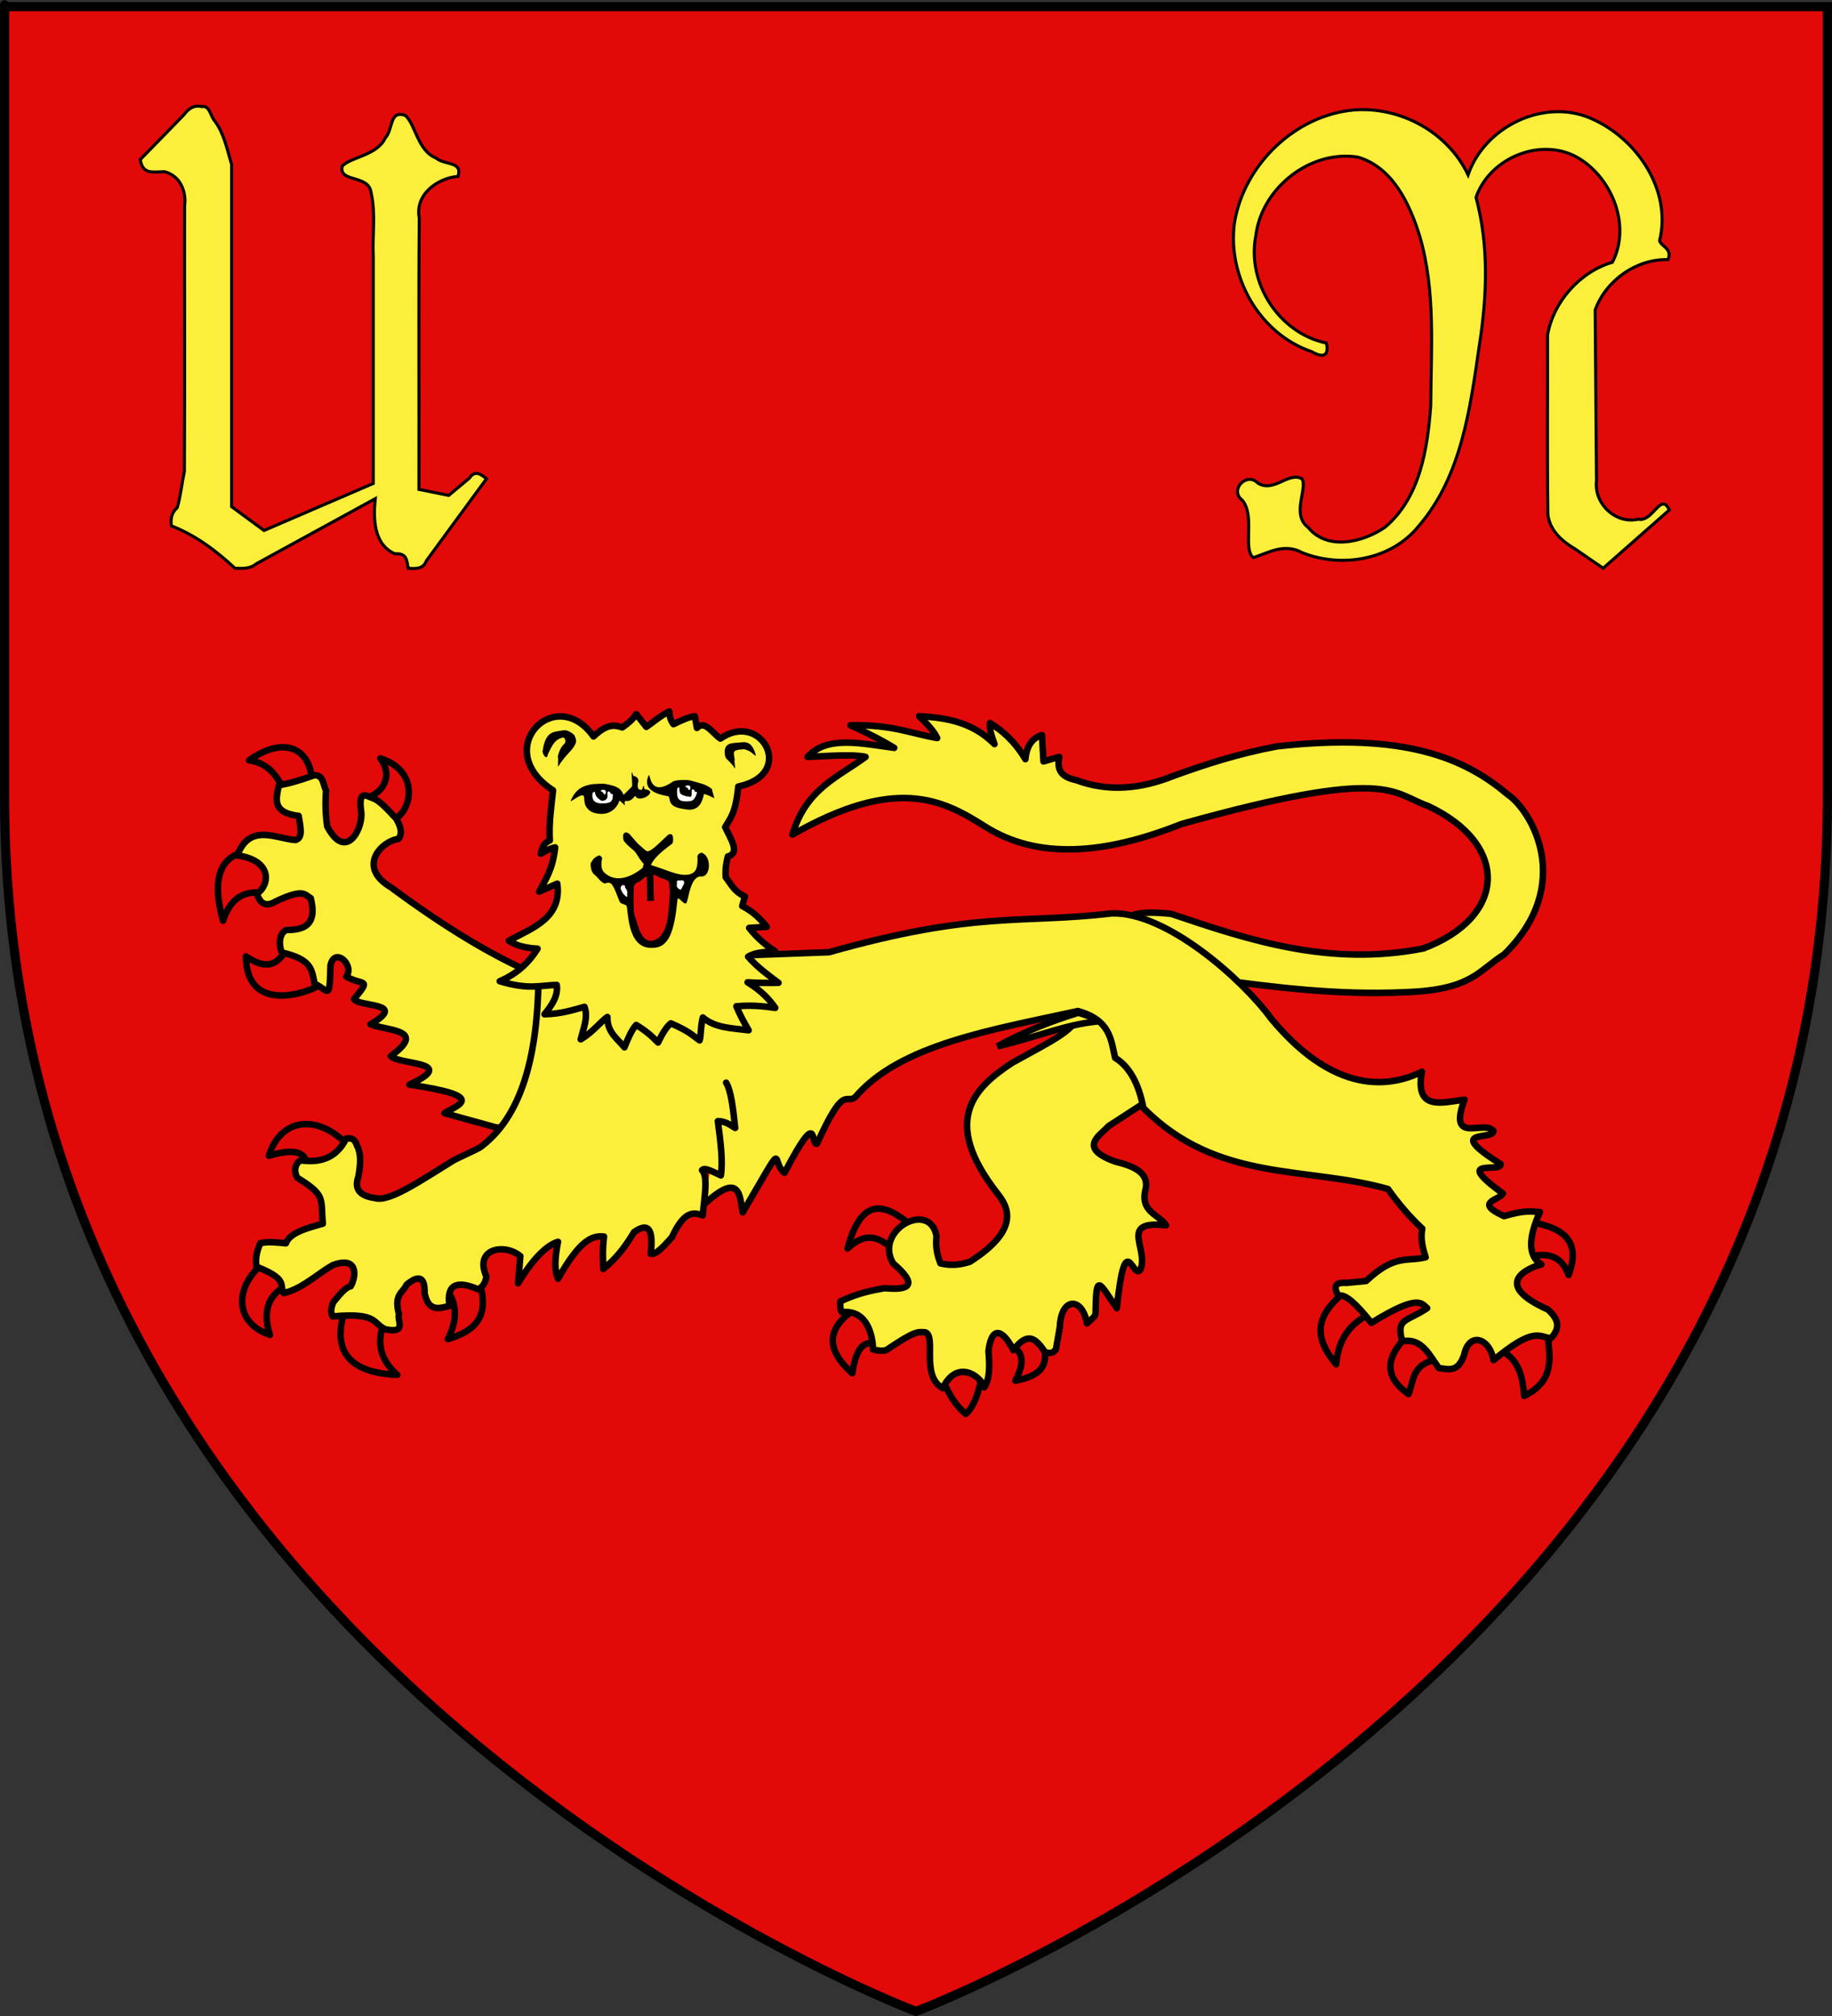 <?xml version="1.0" encoding="UTF-8" standalone="no"?>
<svg
   xmlns:dc="http://purl.org/dc/elements/1.1/"
   xmlns:cc="http://web.resource.org/cc/"
   xmlns:rdf="http://www.w3.org/1999/02/22-rdf-syntax-ns#"
   xmlns:svg="http://www.w3.org/2000/svg"
   xmlns="http://www.w3.org/2000/svg"
   xmlns:xlink="http://www.w3.org/1999/xlink"
   xmlns:sodipodi="http://sodipodi.sourceforge.net/DTD/sodipodi-0.dtd"
   xmlns:inkscape="http://www.inkscape.org/namespaces/inkscape"
   height="660"
   width="600"
   version="1.0"
   id="svg2"
   sodipodi:version="0.32"
   inkscape:version="0.45.1"
   sodipodi:docname="Blason_ville_fr_Urville-Nacqueville_(Manche).svg"
   sodipodi:docbase="\Users\Augustin\Documents\heral\communes"
   inkscape:export-filename="/Users/olivier/Desktop/Blason Rouge/Blason_Vide_3D.png"
   inkscape:export-xdpi="144"
   inkscape:export-ydpi="144"
   inkscape:output_extension="org.inkscape.output.svg.inkscape">
  <rect width="100%" height="100%" fill="#333333" stroke="none"/>
  <sodipodi:namedview
     inkscape:window-height="712"
     inkscape:window-width="1024"
     inkscape:pageshadow="2"
     inkscape:pageopacity="0.0"
     guidetolerance="10.0"
     gridtolerance="10.0"
     objecttolerance="10.0"
     borderopacity="1.0"
     bordercolor="#666666"
     pagecolor="#ffffff"
     id="base"
     showgrid="false"
     height="660px"
     inkscape:zoom="0.77878788"
     inkscape:cx="299.99987"
     inkscape:cy="329.99972"
     inkscape:window-x="140"
     inkscape:window-y="6"
     inkscape:current-layer="layer4" />
  <desc
     id="desc4">Flag of Canton of Valais (Wallis)</desc>
  <defs
     id="defs6">
    <linearGradient
       id="linearGradient2893">
      <stop
         style="stop-color: white; stop-opacity: 0.314;"
         offset="0"
         id="stop2895" />
      <stop
         id="stop2897"
         offset="0.19"
         style="stop-color: white; stop-opacity: 0.251;" />
      <stop
         style="stop-color: rgb(107, 107, 107); stop-opacity: 0.125;"
         offset="0.6"
         id="stop2901" />
      <stop
         style="stop-color: black; stop-opacity: 0.125;"
         offset="1"
         id="stop2899" />
    </linearGradient>
    <radialGradient
       inkscape:collect="always"
       xlink:href="#linearGradient2893"
       id="radialGradient3163"
       gradientUnits="userSpaceOnUse"
       gradientTransform="matrix(1.353, 0, 0, 1.349, -77.629, -85.747)"
       cx="221.445"
       cy="226.331"
       fx="221.445"
       fy="226.331"
       r="300" />
  </defs>
  <g
     inkscape:groupmode="layer"
     id="layer3"
     inkscape:label="Fond écu"
     style="display: inline;">
    <path
       id="path2855"
       style="fill: rgb(226, 9, 9); fill-opacity: 1; fill-rule: evenodd; stroke: none; stroke-width: 1px; stroke-linecap: butt; stroke-linejoin: miter; stroke-opacity: 1;"
       d="M 300,658.5 C 300,658.5 598.5,546.18 598.5,260.728 C 598.5,-24.723 598.5,2.176 598.5,2.176 L 1.5,2.176 L 1.5,260.728 C 1.5,546.18 300,658.5 300,658.5 z "
       sodipodi:nodetypes="cccccc" />
    <g
       style="fill-rule: evenodd; visibility: visible;"
       visibility="visible"
       id="Standard"
       transform="matrix(0.153, 0, 0, 0.153, -1036.93, -986.167)">
      <desc
         id="desc2298">Master slide</desc>
    </g>
  </g>
  <g
     inkscape:groupmode="layer"
     id="layer4"
     inkscape:label="Meubles">
    <g
       style="display: inline;"
       id="g3874">
      <g
         transform="matrix(0.711, 0, 0, 0.711, 29.943, 111.768)"
         style="fill: rgb(252, 239, 60); fill-opacity: 1; stroke: rgb(0, 0, 0); stroke-width: 3; stroke-linecap: round; stroke-linejoin: round; stroke-miterlimit: 4; stroke-dasharray: none; stroke-opacity: 1;"
         id="g3718">
        <g
           style="fill: rgb(252, 239, 60); fill-opacity: 1; stroke: rgb(0, 0, 0); stroke-width: 3; stroke-linecap: round; stroke-linejoin: round; stroke-miterlimit: 4; stroke-dasharray: none; stroke-opacity: 1;"
           id="g8990">
          <g
             style="fill: rgb(252, 239, 60); fill-opacity: 1; stroke: rgb(0, 0, 0); stroke-width: 3; stroke-linecap: round; stroke-linejoin: round; stroke-miterlimit: 4; stroke-dasharray: none; stroke-opacity: 1;"
             id="g7203">
            <path
               d="M 370.348,418.672 C 369.591,418.263 381.143,411.228 378.938,408.118 C 366.772,397.728 355.26,391.918 348.26,417.69 C 358.246,408.397 364.168,414.01 370.348,418.672 z "
               style="overflow: visible; marker: none; opacity: 1; color: rgb(0, 0, 0); fill: rgb(226, 9, 9); fill-opacity: 1; fill-rule: nonzero; stroke: rgb(0, 0, 0); stroke-width: 3; stroke-linecap: round; stroke-linejoin: round; stroke-miterlimit: 4; stroke-dasharray: none; stroke-dashoffset: 0pt; stroke-opacity: 1; visibility: visible; display: inline;"
               id="path7195" />
            <path
               d="M 363.967,461.867 C 365.595,463.772 361.501,436.469 353.168,444.687 C 337.818,454.143 338.347,464.355 350.469,475.12 C 352.823,459.118 358.425,460.652 363.967,461.867 z "
               style="overflow: visible; marker: none; opacity: 1; color: rgb(0, 0, 0); fill: rgb(226, 9, 9); fill-opacity: 1; fill-rule: nonzero; stroke: rgb(0, 0, 0); stroke-width: 3; stroke-linecap: round; stroke-linejoin: round; stroke-miterlimit: 4; stroke-dasharray: none; stroke-dashoffset: 0pt; stroke-opacity: 1; visibility: visible; display: inline;"
               id="path7197" />
            <path
               d="M 410.107,474.874 C 411.322,472.072 405.755,469.789 400.337,469.501 C 394.918,469.213 389.648,470.921 391.455,476.101 C 395.331,486.876 399.876,491.412 402.744,493.863 C 404.942,492.269 409.177,485.491 410.107,474.874 z "
               style="overflow: visible; marker: none; opacity: 1; color: rgb(0, 0, 0); fill: rgb(226, 9, 9); fill-opacity: 1; fill-rule: nonzero; stroke: rgb(0, 0, 0); stroke-width: 3; stroke-linecap: round; stroke-linejoin: round; stroke-miterlimit: 4; stroke-dasharray: none; stroke-dashoffset: 0pt; stroke-opacity: 1; visibility: visible; display: inline;"
               id="path7199" />
            <path
               d="M 439.313,460.149 C 439.963,453.139 419.274,459.9 423.606,462.357 C 427.937,464.815 430.931,468.343 425.569,478.556 C 442.868,475.246 438.663,467.158 439.313,460.149 z "
               style="overflow: visible; marker: none; opacity: 1; color: rgb(0, 0, 0); fill: rgb(226, 9, 9); fill-opacity: 1; fill-rule: nonzero; stroke: rgb(0, 0, 0); stroke-width: 3; stroke-linecap: round; stroke-linejoin: round; stroke-miterlimit: 4; stroke-dasharray: none; stroke-dashoffset: 0pt; stroke-opacity: 1; visibility: visible; display: inline;"
               id="path7201" />
          </g>
          <path
             d="M 492.857,341.648 L 460.714,298.791 L 454.286,309.148 C 454.502,316.476 443.309,321.549 424.107,332.184 C 407.231,343.329 390.671,358.401 417.5,392.541 C 422.262,398.59 427.944,408.949 404.643,423.791 C 402.038,424.575 397.485,426.047 391.071,424.505 C 389.071,419.495 388.923,415.597 389.286,412.005 C 386.233,395.072 360.284,409.338 369.286,424.505 C 380.704,434.289 377.23,437.082 365.357,435.934 C 359.356,437.016 353.327,438.131 345,442.005 C 344.897,444.013 344.88,445.934 345.714,447.005 C 358.689,445.482 360.094,460.756 360,464.148 C 361.743,464.548 363.407,465.026 366.071,464.505 C 379.303,455.515 380.645,455.996 384.137,456.281 C 389.373,458.182 381.808,476.264 392.143,482.005 C 398.662,468.449 409.687,476.361 411.265,481.598 C 413.916,477.734 413.758,471.464 413.214,464.862 C 415.127,450.204 421.793,458.328 424.643,464.505 C 431.353,455.703 434.929,458.916 439.409,465.576 C 442.602,466.032 442.943,465.544 444.286,464.148 L 446.071,453.791 C 446.647,439.893 456.457,439.874 458.592,452.169 C 460.299,450.322 462.52,449.275 462.546,447.361 C 462.805,428.611 463.941,432.999 472.316,445.179 C 476.364,406.872 479.589,432.75 483.214,427.362 C 487.191,417.795 472.97,404.547 495,407.005 C 491.462,401.678 482.689,400.932 485.714,389.862 C 486.849,382.788 480.287,379.746 471.786,377.719 C 454.078,371.414 464.452,365.755 468.571,361.291 L 483.939,351.311 L 492.857,341.648 z "
             style="overflow: visible; marker: none; opacity: 1; color: rgb(0, 0, 0); fill: rgb(252, 239, 60); fill-opacity: 1; fill-rule: nonzero; stroke: rgb(0, 0, 0); stroke-width: 3; stroke-linecap: round; stroke-linejoin: round; stroke-miterlimit: 4; stroke-dasharray: none; stroke-dashoffset: 0pt; stroke-opacity: 1; visibility: visible; display: inline;"
             id="path2770" />
        </g>
      </g>
      <path
         d="M 396.559,320.381 C 375.896,317.536 361.255,305.321 361.255,305.321 L 370.883,299.643 C 374.067,298.465 378.667,298.704 383.474,299.149 C 409.512,307.964 435.635,316.497 466.179,310.506 C 493.46,300.278 494.523,276.418 467.66,263.846 C 455.675,259.65 455.1,250.739 386.931,269.771 C 361.961,279.733 339.903,281.59 322.495,270.511 C 308.357,261.489 293.062,254.143 259.541,273.227 C 263.924,258.272 274.482,254.431 283.488,247.798 C 279.711,246.868 271.695,247.478 264.478,247.798 C 270.825,240.694 282.082,243.421 292.87,244.836 C 289.847,242.992 286.128,240.9 278.551,237.429 C 292.528,237.235 297.945,240.063 306.942,241.626 C 306.139,240.06 305.057,238.299 301.017,234.467 C 310.665,234.98 318.759,236.673 325.704,243.601 C 324.628,240.714 323.987,238.263 324.223,236.689 C 328.222,239.195 332.154,242.442 335.827,248.539 C 336.267,244.022 338.185,241.536 341.258,240.639 C 341.422,243.133 341.587,246.132 341.752,249.28 C 344.121,248.572 345.531,248.185 346.936,247.798 C 345.781,253.194 348.899,254.601 352.614,255.452 C 362.885,259.277 373.533,258.37 384.462,253.97 C 394.729,250.257 405.413,246.753 418.284,244.342 C 459.81,239.686 479.737,248.142 493.829,260.142 C 501.33,265.064 516.14,289.435 492.595,312.481 C 484.151,317.754 482.044,324.118 460.254,324.825 C 437.976,325.855 417.222,323.226 396.559,320.381 z "
         style="overflow: visible; marker: none; color: rgb(0, 0, 0); fill: rgb(252, 239, 60); fill-opacity: 1; fill-rule: nonzero; stroke: rgb(0, 0, 0); stroke-width: 2.134; stroke-linecap: round; stroke-linejoin: round; stroke-miterlimit: 4; stroke-dasharray: none; stroke-dashoffset: 0pt; stroke-opacity: 1; visibility: visible; display: inline;"
         id="path4530" />
      <g
         transform="matrix(0.711, 0, 0, 0.711, 29.943, 111.768)"
         style="fill: rgb(252, 239, 60); fill-opacity: 1; stroke: rgb(0, 0, 0); stroke-width: 3; stroke-linecap: round; stroke-linejoin: round; stroke-miterlimit: 4; stroke-dasharray: none; stroke-opacity: 1;"
         id="g9884">
        <g
           style="fill: rgb(252, 239, 60); fill-opacity: 1; stroke: rgb(0, 0, 0); stroke-width: 3; stroke-linecap: round; stroke-linejoin: round; stroke-miterlimit: 4; stroke-dasharray: none; stroke-opacity: 1;"
           id="g8094">
          <path
             d="M 101.78,203.343 C 102.808,206.164 99.974,206.677 90.562,208.587 C 85.861,202.647 83.903,194.629 72.616,192.879 C 87.845,182.065 100.862,186.073 101.78,203.343 z "
             style="overflow: visible; marker: none; opacity: 1; color: rgb(0, 0, 0); fill: rgb(226, 9, 9); fill-opacity: 1; fill-rule: nonzero; stroke: rgb(0, 0, 0); stroke-width: 3; stroke-linecap: round; stroke-linejoin: round; stroke-miterlimit: 4; stroke-dasharray: none; stroke-dashoffset: 0pt; stroke-opacity: 1; visibility: visible; display: inline;"
             id="path6302" />
          <path
             d="M 137.93,220.613 C 137.964,226.799 126.315,213.598 125.785,210.329 C 133.422,208.926 139.586,200.666 133.088,192.007 C 152.514,198.092 147.004,218.586 137.93,220.613 z "
             style="overflow: visible; marker: none; opacity: 1; color: rgb(0, 0, 0); fill: rgb(226, 9, 9); fill-opacity: 1; fill-rule: nonzero; stroke: rgb(0, 0, 0); stroke-width: 3; stroke-linecap: round; stroke-linejoin: round; stroke-miterlimit: 4; stroke-dasharray: none; stroke-dashoffset: 0pt; stroke-opacity: 1; visibility: visible; display: inline;"
             id="path7189" />
          <path
             d="M 80.254,254.236 C 89.166,255.981 85.051,232.608 72.401,234.602 C 59.75,236.595 54.954,246.443 60.62,266.753 C 64.306,255.433 71.343,252.491 80.254,254.236 z "
             style="overflow: visible; marker: none; opacity: 1; color: rgb(0, 0, 0); fill: rgb(226, 9, 9); fill-opacity: 1; fill-rule: nonzero; stroke: rgb(0, 0, 0); stroke-width: 3; stroke-linecap: round; stroke-linejoin: round; stroke-miterlimit: 4; stroke-dasharray: none; stroke-dashoffset: 0pt; stroke-opacity: 1; visibility: visible; display: inline;"
             id="path7191" />
          <path
             d="M 106.76,295.468 C 106.304,282.981 91.677,270.748 90.808,279.269 C 86.697,284.145 83.401,291.358 71.174,283.196 C 71.377,310.097 100.284,300.154 106.76,295.468 z "
             style="overflow: visible; marker: none; opacity: 1; color: rgb(0, 0, 0); fill: rgb(226, 9, 9); fill-opacity: 1; fill-rule: nonzero; stroke: rgb(0, 0, 0); stroke-width: 3; stroke-linecap: round; stroke-linejoin: round; stroke-miterlimit: 4; stroke-dasharray: none; stroke-dashoffset: 0pt; stroke-opacity: 1; visibility: visible; display: inline;"
             id="path7193" />
        </g>
        <path
           d="M 201.273,362.933 L 217.94,304.597 L 207.586,292.727 C 186.454,284.174 163.058,269.963 137.886,251.311 C 122.017,241.865 133.83,229.965 141.421,229.088 C 143.568,226.275 142.286,223.227 140.411,219.744 C 135.261,214.183 132.264,211.252 129.805,210.4 C 126.722,209.417 122.824,205.914 124.249,216.461 C 125.348,223.921 117.356,239.973 108.591,223.279 C 107.752,217.558 107.682,211.343 108.086,206.864 C 106.634,204.108 107.017,199.516 102.53,199.793 C 95.392,202.362 90.14,203.79 86.368,204.339 C 84.894,211.026 83.311,216.964 95.459,218.481 C 96.184,223.239 97.727,228.699 93.944,229.593 C 84.795,228.897 72.983,221.674 67.175,236.664 C 83.614,238.987 82.124,250.372 76.267,254.342 C 77.782,259.224 80.644,260.403 84.853,257.877 C 97.647,251.806 98.181,254.679 101.015,256.362 C 103.106,264.832 101.862,271.237 89.904,271.009 C 87.062,272.056 85.897,276.389 87.631,281.363 C 101.36,284.493 101.499,289.055 102.783,295.758 C 109.382,298.74 109.715,304.148 110.107,287.424 C 111.815,278.589 121.331,286.95 117.43,292.475 C 124.88,296.826 129.37,292.767 120.966,302.829 C 123.388,306.672 146.113,304.18 128.542,314.446 C 136.366,317.562 154.932,316.65 137.886,329.093 C 141.757,333.224 169.623,331.489 146.472,342.225 C 182.511,347.531 169.228,351.343 162.635,355.357 L 186.373,361.923 L 201.273,362.933 z "
           style="overflow: visible; marker: none; opacity: 1; color: rgb(0, 0, 0); fill: rgb(252, 239, 60); fill-opacity: 1; fill-rule: nonzero; stroke: rgb(0, 0, 0); stroke-width: 3; stroke-linecap: round; stroke-linejoin: round; stroke-miterlimit: 4; stroke-dasharray: none; stroke-dashoffset: 0pt; stroke-opacity: 1; visibility: visible; display: inline;"
           id="path1883" />
      </g>
      <g
         transform="matrix(0.711, 0, 0, 0.711, 29.943, 111.768)"
         id="g1896"
         style="fill: rgb(226, 9, 9); fill-opacity: 1; stroke: rgb(0, 0, 0); stroke-width: 3; stroke-linecap: round; stroke-linejoin: round; stroke-miterlimit: 4; stroke-dasharray: none; stroke-opacity: 1;">
        <path
           id="path1888"
           style="overflow: visible; marker: none; opacity: 1; color: rgb(0, 0, 0); fill: rgb(226, 9, 9); fill-opacity: 1; fill-rule: nonzero; stroke: rgb(0, 0, 0); stroke-width: 3; stroke-linecap: round; stroke-linejoin: round; stroke-miterlimit: 4; stroke-dasharray: none; stroke-dashoffset: 0pt; stroke-opacity: 1; visibility: visible; display: inline;"
           d="M 80.5,423.58 C 66.432,433.376 64.512,451.503 82.218,457.449 C 78.561,446.032 81.787,438.599 90.562,434.379" />
        <path
           id="path1890"
           style="overflow: visible; marker: none; opacity: 1; color: rgb(0, 0, 0); fill: rgb(226, 9, 9); fill-opacity: 1; fill-rule: nonzero; stroke: rgb(0, 0, 0); stroke-width: 3; stroke-linecap: round; stroke-linejoin: round; stroke-miterlimit: 4; stroke-dasharray: none; stroke-dashoffset: 0pt; stroke-opacity: 1; visibility: visible; display: inline;"
           d="M 117.314,444.196 C 110.243,464.158 117.841,474.873 140.875,475.856 C 131.929,467.981 131.356,459.268 135.475,450.086" />
        <path
           id="path1892"
           style="overflow: visible; marker: none; opacity: 1; color: rgb(0, 0, 0); fill: rgb(226, 9, 9); fill-opacity: 1; fill-rule: nonzero; stroke: rgb(0, 0, 0); stroke-width: 3; stroke-linecap: round; stroke-linejoin: round; stroke-miterlimit: 4; stroke-dasharray: none; stroke-dashoffset: 0pt; stroke-opacity: 1; visibility: visible; display: inline;"
           d="M 178.425,432.415 C 184.205,449.601 175.927,455.851 164.19,459.412 C 169.218,449.498 167.979,442.091 163.208,436.097" />
        <path
           id="path1894"
           style="overflow: visible; marker: none; opacity: 1; color: rgb(0, 0, 0); fill: rgb(226, 9, 9); fill-opacity: 1; fill-rule: nonzero; stroke: rgb(0, 0, 0); stroke-width: 3; stroke-linecap: round; stroke-linejoin: round; stroke-miterlimit: 4; stroke-dasharray: none; stroke-dashoffset: 0pt; stroke-opacity: 1; visibility: visible; display: inline;"
           d="M 118.541,370.568 C 104.26,355.294 87.173,357.54 81.727,374.986 C 94.886,371.021 98.591,374.022 99.398,379.158" />
      </g>
      <g
         transform="matrix(0.711, 0, 0, 0.711, 29.943, 111.768)"
         id="g2799"
         style="fill: rgb(252, 239, 60); fill-opacity: 1; stroke: rgb(0, 0, 0); stroke-width: 3; stroke-linecap: round; stroke-linejoin: round; stroke-miterlimit: 4; stroke-dasharray: none; stroke-opacity: 1;">
        <path
           id="path2791"
           style="overflow: visible; marker: none; opacity: 1; color: rgb(0, 0, 0); fill: rgb(226, 9, 9); fill-opacity: 1; fill-rule: nonzero; stroke: rgb(0, 0, 0); stroke-width: 3; stroke-linecap: round; stroke-linejoin: round; stroke-miterlimit: 4; stroke-dasharray: none; stroke-dashoffset: 0pt; stroke-opacity: 1; visibility: visible; display: inline;"
           d="M 578.764,436.46 C 567.563,445.358 559.9,455.239 573.385,470.995 C 574.262,459.282 580.087,451.528 590.218,447.219" />
        <path
           id="path2793"
           style="overflow: visible; marker: none; opacity: 1; color: rgb(0, 0, 0); fill: rgb(226, 9, 9); fill-opacity: 1; fill-rule: nonzero; stroke: rgb(0, 0, 0); stroke-width: 3; stroke-linecap: round; stroke-linejoin: round; stroke-miterlimit: 4; stroke-dasharray: none; stroke-dashoffset: 0pt; stroke-opacity: 1; visibility: visible; display: inline;"
           d="M 606.705,457.285 C 596.553,467.059 594.677,476.316 606.705,484.704 C 609.291,478.169 608.121,469.899 621.977,468.565" />
        <path
           id="path2795"
           style="overflow: visible; marker: none; opacity: 1; color: rgb(0, 0, 0); fill: rgb(226, 9, 9); fill-opacity: 1; fill-rule: nonzero; stroke: rgb(0, 0, 0); stroke-width: 3; stroke-linecap: round; stroke-linejoin: round; stroke-miterlimit: 4; stroke-dasharray: none; stroke-dashoffset: 0pt; stroke-opacity: 1; visibility: visible; display: inline;"
           d="M 647.661,463.879 C 657.528,467.942 659.233,476.495 659.982,485.572 C 675.639,477.84 671.162,465.754 670.569,454.508" />
        <path
           id="path2797"
           style="overflow: visible; marker: none; opacity: 1; color: rgb(0, 0, 0); fill: rgb(226, 9, 9); fill-opacity: 1; fill-rule: nonzero; stroke: rgb(0, 0, 0); stroke-width: 3; stroke-linecap: round; stroke-linejoin: round; stroke-miterlimit: 4; stroke-dasharray: none; stroke-dashoffset: 0pt; stroke-opacity: 1; visibility: visible; display: inline;"
           d="M 661.891,421.708 C 670.337,419.3 677.092,420.734 680.46,429.865 C 686.636,413.376 676.875,407.626 661.891,405.395" />
      </g>
      <path
         id="path13442"
         style="overflow: visible; marker: none; color: rgb(0, 0, 0); fill: rgb(252, 239, 60); fill-opacity: 1; fill-rule: nonzero; stroke: rgb(0, 0, 0); stroke-width: 2.134; stroke-linecap: round; stroke-linejoin: round; stroke-miterlimit: 4; stroke-dashoffset: 0pt; stroke-opacity: 1; visibility: visible; display: inline;"
         d="M 230.536,394.36 C 242.774,382.929 242.208,392.054 243.247,396.913 C 258.353,371.208 252.013,380.199 256.949,383.952 C 268.513,361.885 265.172,374.916 267.564,374.447 C 276.503,354.787 276.799,361.508 280.032,359.264 C 294.694,341.982 324.695,337.186 352.985,330.997 C 363.539,333.864 363.856,340.262 365.205,346.303 C 369.987,349.232 372.972,354.856 374.463,362.721 C 398.732,387.261 427.68,381.649 454.575,389.26 C 457.879,393.874 461.52,398.264 465.808,402.221 C 465.163,405.552 465.941,408.597 466.919,411.603 C 460.91,413.171 456.993,410.378 447.416,419.379 L 440.997,419.997 C 436.818,419.662 436.902,421.585 438.281,424.194 C 440.479,423.419 444.317,426.953 449.144,433.081 C 464.716,423.471 465.486,426.711 467.413,428.267 C 460.613,432.843 457.139,431.432 459.266,439.13 C 465.575,437.88 468.063,443.507 471.24,447.894 C 474.248,448.129 477.444,449.619 479.51,443.574 C 481.198,435.693 487.991,438.19 489.139,445.302 C 502.39,434.285 504.02,437.602 507.901,438.142 C 511.654,434.207 509.784,431.396 507.037,428.761 C 487.638,420.076 501.291,414.81 504.815,413.948 C 500.435,411.264 500.474,405.398 504.322,396.79 C 501.484,396.666 499.508,396.077 492.595,398.148 C 482.577,393.596 491.029,392.933 492.224,390.741 C 475.452,378.518 491.537,384.217 491.484,381.113 C 472.779,369.233 489.031,373.506 489.139,370.25 C 486.232,366.368 474.041,375.132 479.634,360.005 C 472.174,360.948 463.337,363.847 465.685,350.87 C 458.223,354.467 439.235,361.108 416.309,333.466 C 406.804,320.504 381.855,298.405 364.094,299.026 C 334.585,302.537 319.994,298.015 271.514,311.74 L 194.735,314.579 L 176.343,316.184 C 176.741,350.318 168.484,367.413 157.171,375.673 C 156.612,376.081 149.263,379.439 148.684,379.795 C 137.409,386.742 127.426,393.659 122.77,392.223 C 117.477,391.486 116.053,389.008 117.338,385.31 C 117.954,382.06 118.348,378.854 117.338,375.929 C 116.463,374.528 116.687,372.303 113.388,372.719 C 110.235,379.031 105.016,380.798 98.576,379.879 C 96.971,380.583 95.956,382.919 97.341,385.557 C 106.942,391.431 104.953,392.445 105.735,400.617 C 100.306,402.111 94.89,403.612 93.638,407.036 C 90.653,406.755 87.594,406.364 85.244,407.036 C 84.07,409.739 83.54,412.314 84.01,414.689 C 94.533,418.829 91.376,420.69 92.897,423.33 C 98.823,422.014 103.611,417.287 108.945,414.195 C 117.294,411.069 116.759,417.706 114.87,421.108 C 112.977,421.446 111.084,424.074 109.191,426.292 C 108.049,428.916 108.477,429.969 108.945,430.983 C 123.906,429.57 121.985,433.316 126.226,435.18 C 133.429,436.655 129.962,432.31 130.67,430.242 C 128.91,423.675 131.937,423.331 133.139,420.614 C 135.383,418.739 139.249,416.148 139.064,423.33 C 140.267,429.483 143.764,428.425 147.211,427.526 C 146.129,420.28 149.781,419.147 156.592,422.095 C 157.923,421.405 158.961,420.227 159.308,417.898 C 155.201,408.806 165.08,406.854 170.417,411.232 L 169.677,420.12 C 174.932,411.389 179.477,407.493 182.761,406.542 C 181.69,411.799 181.531,416.012 182.761,418.639 C 190.267,405.329 194.198,404.533 197.821,404.814 C 197.252,409.568 197.53,412.206 197.574,415.429 C 202.4,411.604 205.135,407.481 207.696,403.332 C 213.2,399.498 213.83,403.874 213.128,410.492 C 214.61,410.79 216.647,408.907 220.04,405.06 C 223.931,396.83 226.68,396.613 230.162,397.901 C 230.514,392.853 232.102,385.336 229.915,383.088 C 230.782,381.998 233.673,383.741 236.087,384.816 C 236.826,380.173 235.969,373.614 235.1,367.041 C 237.7,367.075 239.111,368.297 240.778,369.263 C 240.127,363.09 239.434,357.074 237.815,354.45" />
      <path
         d="M 176.058,310.585 C 173.164,315.217 169.19,318.904 163.664,321.234 C 173.409,324.155 176.805,322.54 182.343,322.456 C 182.848,326.066 180.741,329.095 178.328,332.057 C 183.809,331.913 187.526,330.71 191.42,329.613 C 192.722,333.163 191.036,336.712 190.198,340.262 C 194.295,337.808 196.742,334.442 198.927,332.93 C 198.833,337.959 202.166,339.988 204.513,342.88 C 205.673,339.955 206.869,337.176 208.354,335.548 C 211.276,337.29 213.575,339.239 215.511,341.309 C 216.776,338.686 218.11,336.341 219.701,335.025 C 225.847,337.678 226.689,338.892 229.128,340.611 C 229.654,338.932 229.365,336.414 230.175,333.104 C 234.245,336.604 239.87,336.603 245.188,337.294 C 243.704,334.821 242.328,332.24 241.173,329.438 C 246.486,328.974 250.212,329.461 253.916,329.962 C 252,327.292 249.681,324.578 244.839,321.583 C 248.659,321.864 251.779,321.794 254.964,321.757 C 251.552,319.191 248.107,316.723 245.013,313.203 C 247.316,311.735 250.659,311.653 253.916,311.458 C 250.147,309.081 247.491,306.482 245.363,303.777 L 251.123,303.428 C 249.072,300.908 246.772,298.488 243.093,296.619 L 243.966,293.477 C 240.385,291.878 239.444,289.398 237.681,287.193 C 237.499,284.301 237.915,282.305 238.38,280.384 C 242.515,279.28 239.31,274.7 237.507,270.783 C 239.231,267.773 240.935,266.254 241.79,257.503 C 260.963,253.517 249.326,232.438 235.936,241.804 C 233.375,240.077 230.815,235.599 228.255,238.313 L 227.556,234.472 C 225.961,234.613 223.482,235.638 220.574,237.091 C 219.483,235.694 219.298,234.298 219.177,232.901 C 215.648,234.736 213.969,236.451 211.671,237.964 L 208.354,233.774 C 207.608,234.9 206.814,236.047 203.815,238.138 C 201.425,237.408 199.028,236.694 194.388,241.106 C 181.846,223.501 160.551,245.419 181.121,258.738 C 180.547,264.207 179.715,269.677 180.073,275.147 C 177.786,276.169 177.47,277.849 177.106,279.511 C 178.677,278.571 180.248,277.708 181.819,277.417 C 181.006,284.81 178.645,287.949 176.582,291.906 L 182.517,289.287 C 184.014,300.494 174.616,303.712 166.631,307.966 C 169.384,309.813 172.652,310.371 176.058,310.585 z "
         style="overflow: visible; marker: none; color: rgb(0, 0, 0); fill: rgb(252, 239, 60); fill-opacity: 1; fill-rule: nonzero; stroke: rgb(0, 0, 0); stroke-width: 2.134; stroke-linecap: round; stroke-linejoin: round; stroke-miterlimit: 4; stroke-dasharray: none; stroke-dashoffset: 0pt; stroke-opacity: 1; visibility: visible; display: inline;"
         id="path12555" />
      <g
         transform="matrix(0.711, 0, 0, 0.711, 29.943, 111.768)"
         id="g20644">
        <g
           style="fill: rgb(0, 0, 0); fill-opacity: 1;"
           id="g13495">
          <path
             d="M 230.423,203.924 C 226.076,204.692 223.066,206.248 220.81,211.405 C 220.134,212.951 226.161,207.317 226.858,209.56 C 227.138,210.461 226.851,212.893 228.019,214.478 C 229.341,216.272 230.59,217.031 233.284,217.449 C 239.117,218.354 242.375,214.365 243.175,211.503 C 244.168,211.882 245.263,213.389 245.686,213.587 C 245.887,213.68 245.085,211.429 246.282,211.596 C 249.299,212.016 250.266,208.634 250.645,209.462 C 251.623,211.601 256.521,210.084 257.38,207.848 C 257.688,207.047 256.428,206.372 255.045,206.206 C 254.307,206.117 254.762,204.751 254.459,204.736 C 253.651,204.695 254.345,207.249 252.307,206.285 C 251.21,205.767 251.755,203.301 251.758,203.16 C 252.239,202.467 251.97,200.615 250.14,200.211 C 248.871,199.931 249.535,198.11 248.932,198.626 C 248.65,198.867 249.316,204.655 248.99,204.961 C 247.265,206.576 245.175,208.956 245.059,208.671 C 243.709,205.358 241.406,204.729 236.944,203.804 C 235.578,203.522 231.915,203.791 230.423,203.924 z "
             style="overflow: visible; marker: none; opacity: 1; color: rgb(0, 0, 0); fill: rgb(0, 0, 0); fill-opacity: 1; fill-rule: nonzero; stroke: none; stroke-width: 3; stroke-linecap: round; stroke-linejoin: round; stroke-miterlimit: 4; stroke-dasharray: none; stroke-dashoffset: 0pt; stroke-opacity: 1; visibility: visible; display: inline;"
             id="path9033" />
          <path
             d="M 267.973,202.574 C 256.694,210.573 257.471,198.169 256.704,199.809 C 252.948,207.834 264,209.028 265.635,209.437 C 266.551,209.666 265.935,211.297 267.103,212.883 C 268.425,214.676 271.092,215.026 273.779,215.486 C 280.152,216.576 281.544,211.457 282.136,208.435 C 283.222,208.491 286.383,209.983 286.734,210.335 C 287.319,210.921 285.855,206.995 285.872,206.166 C 282.823,203.699 280.901,203.654 276.028,202.209 C 274.691,201.813 270.017,201.766 267.973,202.574 z "
             style="overflow: visible; marker: none; opacity: 1; color: rgb(0, 0, 0); fill: rgb(0, 0, 0); fill-opacity: 1; fill-rule: nonzero; stroke: none; stroke-width: 3; stroke-linecap: round; stroke-linejoin: round; stroke-miterlimit: 4; stroke-dasharray: none; stroke-dashoffset: 0pt; stroke-opacity: 1; visibility: visible; display: inline;"
             id="path10809" />
        </g>
        <g
           style="fill: rgb(255, 255, 255); fill-opacity: 1;"
           id="g12604">
          <path
             d="M 231.119,207.601 C 230.694,207.812 230.669,209.595 230.828,210.043 C 231.432,211.837 231.037,211.14 232.101,212.018 C 233.164,212.897 236.023,212.802 237.228,212.621 C 239.639,212.26 240.172,211.4 240.188,208.656 C 240.198,208.117 239.305,208.727 239.21,208.196 C 239.143,207.821 238.667,206.993 237.947,207.322 C 237.456,207.546 237.924,209.374 237.617,210.098 C 237.009,211.529 235.859,211.45 235.164,211.554 C 234.817,211.607 233.468,210.429 232.964,210.013 C 231.464,208.269 232.516,206.906 231.119,207.601 z "
             style="overflow: visible; marker: none; opacity: 1; color: rgb(0, 0, 0); fill: rgb(255, 255, 255); fill-opacity: 1; fill-rule: nonzero; stroke: none; stroke-width: 3; stroke-linecap: round; stroke-linejoin: round; stroke-miterlimit: 4; stroke-dasharray: none; stroke-dashoffset: 0pt; stroke-opacity: 1; visibility: visible; display: inline;"
             id="path10811" />
          <path
             d="M 270.019,205.637 C 269.63,205.909 269.753,208.921 269.912,209.368 C 270.516,211.162 270.008,209.966 270.878,211.037 C 271.463,211.756 273.958,211.952 276.006,211.639 C 277.234,211.452 278.335,210.229 278.965,207.675 C 278.976,207.135 278.082,207.746 277.987,207.215 C 277.92,206.84 277.444,206.011 276.724,206.34 C 276.234,206.564 276.649,208.372 276.394,209.116 C 275.966,210.367 275.273,209.279 274.432,209.53 C 274.096,209.63 273.107,209.087 272.477,208.908 C 269.593,208.09 271.901,204.322 270.019,205.637 z "
             style="overflow: visible; marker: none; opacity: 1; color: rgb(0, 0, 0); fill: rgb(255, 255, 255); fill-opacity: 1; fill-rule: nonzero; stroke: none; stroke-width: 3; stroke-linecap: round; stroke-linejoin: round; stroke-miterlimit: 4; stroke-dasharray: none; stroke-dashoffset: 0pt; stroke-opacity: 1; visibility: visible; display: inline;"
             id="path11709" />
          <path
             d="M 234.675,206.733 C 234.63,206.908 234.669,207.109 234.812,207.219 C 235.632,207.456 235.902,207.93 236.094,208.562 C 236.094,208.562 236.729,208.522 236.729,208.522 C 237.547,206.398 235.993,206.162 234.675,206.733 z "
             style="overflow: visible; marker: none; opacity: 1; color: rgb(0, 0, 0); fill: rgb(255, 255, 255); fill-opacity: 1; fill-rule: nonzero; stroke: none; stroke-width: 1; stroke-linecap: round; stroke-linejoin: round; stroke-miterlimit: 4; stroke-dasharray: none; stroke-dashoffset: 0pt; stroke-opacity: 1; visibility: visible; display: inline;"
             id="path11711" />
          <path
             d="M 273.635,204.694 C 273.59,204.869 273.63,205.07 273.773,205.18 C 274.592,205.417 274.862,205.891 275.054,206.523 C 275.054,206.523 275.689,206.483 275.689,206.483 C 276.507,204.359 274.954,204.123 273.635,204.694 z "
             style="overflow: visible; marker: none; opacity: 1; color: rgb(0, 0, 0); fill: rgb(255, 255, 255); fill-opacity: 1; fill-rule: nonzero; stroke: none; stroke-width: 1; stroke-linecap: round; stroke-linejoin: round; stroke-miterlimit: 4; stroke-dasharray: none; stroke-dashoffset: 0pt; stroke-opacity: 1; visibility: visible; display: inline;"
             id="path12602" />
        </g>
        <g
           style="fill: rgb(0, 0, 0); fill-opacity: 1;"
           id="g16180">
          <path
             d="M 218.406,179.062 C 217.322,179.019 216.389,179.217 215.127,179.42 C 212.157,179.897 208.993,180.506 207.902,188.323 C 207.453,189.022 208.712,191.636 209.521,191.444 C 210.231,191.275 210.055,190.474 210.415,189.739 C 211.626,187.261 212.386,185.808 213.295,184.708 C 214.445,183.316 216.16,182.549 217.152,182.411 C 218.115,182.277 218.972,184.407 217.697,185.455 C 216.362,186.552 215.223,189.062 214.836,191.232 C 215.204,191.897 214.702,196.261 215.071,195.673 C 218.453,190.291 220.946,188.964 222.596,186.022 C 223.752,183.961 223.209,183.262 222.595,181.608 C 222.244,180.66 219.491,179.106 218.406,179.062 z "
             style="overflow: visible; marker: none; opacity: 1; color: rgb(0, 0, 0); fill: rgb(0, 0, 0); fill-opacity: 1; fill-rule: nonzero; stroke: none; stroke-width: 3; stroke-linecap: round; stroke-linejoin: round; stroke-miterlimit: 4; stroke-dasharray: none; stroke-dashoffset: 0pt; stroke-opacity: 1; visibility: visible; display: inline;"
             id="path14402" />
          <path
             d="M 298.586,184.697 C 301.06,184.398 304.463,183.836 306.118,190.9 C 303.967,189.577 304.169,188.771 300.664,187.775 C 298.699,188.018 296.104,187.877 295.955,189.443 C 295.864,190.4 296.108,190.837 296.301,192.643 C 295.932,193.308 296.831,197.163 296.433,196.593 C 293.121,191.844 292.032,193.027 291.73,189.826 C 291.218,184.389 295.594,185.058 298.586,184.697 z "
             style="overflow: visible; marker: none; opacity: 1; color: rgb(0, 0, 0); fill: rgb(0, 0, 0); fill-opacity: 1; fill-rule: nonzero; stroke: none; stroke-width: 3; stroke-linecap: round; stroke-linejoin: round; stroke-miterlimit: 4; stroke-dasharray: none; stroke-dashoffset: 0pt; stroke-opacity: 1; visibility: visible; display: inline;"
             id="path14408" />
        </g>
        <path
           d="M 246.188,226.094 C 245.689,226.16 245.256,226.472 245.036,226.925 C 244.816,227.378 244.925,229.472 245.181,229.906 C 247.658,233.127 249.747,233.872 250.906,235.688 C 252.048,237.475 254.473,241.637 256.235,241.666 C 256.563,241.671 257.202,243.764 257.212,243.439 C 257.32,239.871 260.572,236.327 267.49,231.301 C 268.16,230.814 268.079,227.608 267.406,227.125 C 266.733,226.642 265.911,226.896 265.312,227.469 C 261.315,231.299 258.507,234.038 256.781,234.656 C 255.589,235.083 254.921,234.02 253.444,232.792 C 251.404,231.096 250.916,230.41 248.326,227.396 C 248.03,226.84 246.811,226.007 246.188,226.094 L 246.188,226.094 z "
           style="overflow: visible; marker: none; opacity: 1; color: rgb(0, 0, 0); fill: rgb(0, 0, 0); fill-opacity: 1; fill-rule: nonzero; stroke: none; stroke-width: 3; stroke-linecap: round; stroke-linejoin: round; stroke-miterlimit: 4; stroke-dasharray: none; stroke-dashoffset: 0pt; stroke-opacity: 1; visibility: visible; display: inline;"
           id="path17069" />
        <path
           d="M 281.042,235.434 C 280.225,235.501 279.092,236.384 279.146,237.201 C 279.324,240.686 278.901,242.854 277.938,243.969 C 276.974,245.084 275.564,245.597 273.469,245.625 C 269.278,245.68 264.068,243.006 258.073,241.229 C 253.79,239.652 254.484,240.521 253.973,242.364 C 246.852,248.101 241.811,247.59 239.329,246.566 C 238.119,246.067 236.451,245.031 235.667,243.854 C 234.76,242.494 234.732,240.398 235.25,238.094 C 235.365,237.538 234.18,236.453 233.669,236.7 C 231.087,237.947 231.026,238.638 229.938,240.353 C 229.966,244.17 231.1,245.033 232.184,245.968 C 233.668,247.248 234.275,248.689 236.295,249.607 C 236.762,249.82 238.447,248.26 239.87,250.276 C 241.505,252.591 242.417,256.346 243.587,258.409 C 243.802,258.788 246.358,259.558 246.43,259.719 C 247.446,262.015 246.548,279.835 258.336,279.229 C 266.144,279.33 268.481,271.557 269.957,257.068 C 270.202,254.663 273.394,260.767 274.281,258.17 C 275.201,255.477 276.202,246.028 280.913,246.371 C 285.37,246.696 285.799,236.83 281.042,235.434 z "
           style="overflow: visible; marker: none; opacity: 1; color: rgb(0, 0, 0); fill: rgb(0, 0, 0); fill-opacity: 1; fill-rule: nonzero; stroke: none; stroke-width: 3; stroke-linecap: round; stroke-linejoin: round; stroke-miterlimit: 4; stroke-dasharray: none; stroke-dashoffset: 0pt; stroke-opacity: 1; visibility: visible; display: inline;"
           id="path17071" />
        <g
           id="g19754">
          <path
             d="M 263.037,247.256 C 261.943,247.338 259.067,244.872 258.824,245.942 L 259.131,257.529 L 255.965,257.663 L 255.852,246.82 C 255.585,245.465 253.349,248.633 251.994,248.901 C 250.639,249.168 249.574,250.79 249.841,252.145 C 249.696,255.745 249.554,260.786 250.136,264.109 L 251.253,267.489 C 251.677,268.751 253.277,275.887 257.396,275.985 C 260.548,276.06 263.618,273.581 265.112,267.317 C 265.832,264.298 266.178,257.804 266.337,255.381 C 266.53,254.601 266.398,249.357 265.878,248.744 C 265.358,248.131 264.022,247.622 263.037,247.256 z "
             style="overflow: visible; marker: none; opacity: 1; color: rgb(0, 0, 0); fill: rgb(226, 9, 9); fill-opacity: 1; fill-rule: nonzero; stroke: none; stroke-width: 5; stroke-linecap: round; stroke-linejoin: round; stroke-miterlimit: 4; stroke-dasharray: none; stroke-dashoffset: 0pt; stroke-opacity: 1; visibility: visible; display: inline;"
             id="path17966" />
          <path
             d="M 243.711,251.933 C 244.556,253.808 244.955,254.715 246.613,255.779 C 247.189,255.848 246.527,254.413 246.836,253.922 C 247.145,253.43 246.161,251.946 245.848,251.457 L 245.723,250.652 C 244.489,249.944 243.919,250.615 243.711,251.933 z "
             style="overflow: visible; marker: none; opacity: 1; color: rgb(0, 0, 0); fill: rgb(255, 255, 255); fill-opacity: 1; fill-rule: nonzero; stroke: none; stroke-width: 3; stroke-linecap: round; stroke-linejoin: round; stroke-miterlimit: 4; stroke-dasharray: none; stroke-dashoffset: 0pt; stroke-opacity: 1; visibility: visible; display: inline;"
             id="path18857" />
          <path
             d="M 269.664,248.537 L 269.719,249.969 C 269.511,250.487 269.608,251.078 269.971,251.503 C 270.334,251.927 271.026,252.544 271.57,252.419 L 272.938,249.812 C 273.112,249.328 273.025,248.787 272.708,248.381 C 272.391,247.976 271.765,248.129 271.252,248.181 C 270.485,248.26 270.092,248.111 269.664,248.537 z "
             style="overflow: visible; marker: none; opacity: 1; color: rgb(0, 0, 0); fill: rgb(255, 255, 255); fill-opacity: 1; fill-rule: nonzero; stroke: none; stroke-width: 3; stroke-linecap: round; stroke-linejoin: round; stroke-miterlimit: 4; stroke-dasharray: none; stroke-dashoffset: 0pt; stroke-opacity: 1; visibility: visible; display: inline;"
             id="path18859" />
        </g>
      </g>
      <path
         sodipodi:nodetypes="cccc"
         id="path1917"
         d="M 359.222,334.413 C 356.879,332.56 358.116,333.234 353.203,331.551 C 345.277,333.99 335.233,337.706 326.698,342.584 C 341.939,338.815 348.248,335.632 359.222,334.413 z "
         style="fill: rgb(252, 239, 60); fill-rule: evenodd; stroke: rgb(0, 0, 0); stroke-width: 2.134; stroke-linecap: butt; stroke-linejoin: miter; stroke-opacity: 1;" />
    </g>
    <path
       style="font-size:216.82px;font-style:normal;font-variant:normal;font-weight:normal;font-stretch:normal;text-align:start;line-height:100%;writing-mode:lr-tb;text-anchor:start;fill:#fcef3c;fill-opacity:1;stroke:#000000;stroke-width:1px;stroke-linecap:butt;stroke-linejoin:miter;stroke-opacity:1;font-family:KlausBFraktur"
       d="M 159.321,156.758 C 157.372,155.065 155.452,153.898 153.733,156.538 C 151.478,158.418 149.223,160.298 146.967,162.178 C 143.714,161.527 140.461,160.876 137.208,160.226 C 137.279,130.632 137.064,101.031 137.317,71.441 C 135.743,63.18 144.067,58.105 149.998,57.777 C 151.618,52.644 145.602,54.175 142.774,51.72 C 136.712,49.336 136,40.345 132.648,37.722 C 127.392,36.09 128.859,42.321 126.172,45.163 C 123.545,50.948 114.643,51.431 112.057,54.423 C 110.901,59.947 120.879,56.957 121.555,63.195 C 123.096,69.939 121.908,76.956 122.247,83.833 C 122.247,108.647 122.247,133.46 122.247,158.274 C 110.321,163.406 98.395,168.539 86.47,173.671 C 82.93,171.068 79.39,168.466 75.85,165.863 C 75.85,128.498 75.85,91.133 75.85,53.768 C 74.337,48.914 73.435,43.796 70.353,39.618 C 68.898,38.104 68.715,34.382 66.089,34.903 C 63.472,34.275 61.685,35.613 60.184,37.629 C 55.432,42.503 50.68,47.378 45.928,52.252 C 46.754,57.095 49.734,56.342 53.84,56.209 C 58.946,57.463 61.098,62.59 60.452,67.384 C 60.407,96.358 60.543,125.35 60.384,154.314 C 59.553,158.24 59.162,162.361 58.056,166.165 C 56.235,167.762 55.791,169.828 56.118,172.156 C 63.968,175.187 70.835,180.312 76.935,186.031 C 79.42,186.13 81.917,186.276 83.941,184.57 C 96.926,177.468 109.91,170.365 122.895,163.263 C 122.244,169.739 122.316,178.279 129.343,181.306 C 133.46,180.972 133.211,183.787 133.684,186.031 C 136.194,186.237 138.643,186.322 139.657,183.575 C 146.212,174.636 152.766,165.697 159.321,156.758 z "
       id="text2445" />
    <path
       style="font-size:216.82px;font-style:normal;font-variant:normal;font-weight:normal;font-stretch:normal;text-align:start;line-height:100%;writing-mode:lr-tb;text-anchor:start;fill:#fcef3c;fill-opacity:1;stroke:#000000;stroke-width:1px;stroke-linecap:butt;stroke-linejoin:miter;stroke-opacity:1;font-family:KlausBFraktur"
       d="M 546.724,166.955 C 543.889,160.868 541.415,171.027 536.534,169.979 C 529.13,171.678 521.996,164.886 522.87,157.446 C 522.727,138.789 522.583,120.132 522.44,101.475 C 525.945,91.803 535.947,84.723 546.293,84.992 C 547.806,81.375 544.076,80.721 543.536,78.814 C 547.797,61.608 535.127,43.861 519.218,38.037 C 504.034,32.777 485.974,42.135 480.813,57.241 C 474.198,43.304 458.794,34.86 443.521,35.995 C 424.188,37.627 407.248,54.081 404.28,73.12 C 401.971,90.722 412.525,109.298 429.561,115.118 C 433.288,117.272 435.343,116.625 434.416,112.313 C 418.909,109.11 408.251,92.595 411.307,77.133 C 413.173,61.573 429.127,48.974 444.683,51.433 C 456.115,54.71 461.739,66.827 464.966,77.31 C 470.259,95.329 468.663,114.343 468.577,132.863 C 467.528,146.959 465.086,162.99 453.621,172.599 C 446.51,177.508 434.724,180.426 428.463,172.684 C 422.729,168.459 428.46,159.709 426.381,156.736 C 421.913,154.336 417.268,161.393 411.972,158.17 C 408.376,154.334 402.444,160.385 406.894,163.794 C 411.141,168.965 406.899,179.803 410.497,182.564 C 415.622,180.851 420.701,177.76 426.499,180.936 C 439.44,186.104 455.792,183.326 464.718,172.117 C 478.784,155.724 481.522,133.441 484.538,112.846 C 487.021,96.866 487.668,80.367 483.414,64.613 C 487.995,51.316 505.525,44.411 517.578,52.121 C 528.278,58.964 534.124,74.161 528.077,85.859 C 517.398,88.997 508.758,98.784 506.831,109.68 C 506.902,129.248 506.687,148.828 506.939,168.389 C 507.565,173.758 511.643,177.243 515.976,179.797 C 519,181.875 522.023,183.953 525.047,186.031 C 532.272,179.673 539.498,173.314 546.724,166.955 z "
       id="text2449" />
  </g>
  <g
     inkscape:groupmode="layer"
     id="layer2"
     inkscape:label="Reflet final"
     sodipodi:insensitive="true">
    <path
       sodipodi:nodetypes="cccccc"
       d="M 300,658.5 C 300,658.5 598.5,546.18 598.5,260.728 C 598.5,-24.723 598.5,2.176 598.5,2.176 L 1.5,2.176 L 1.5,260.728 C 1.5,546.18 300,658.5 300,658.5 z "
       style="opacity: 1; fill: url(#radialGradient3163) rgb(0, 0, 0); fill-opacity: 1; fill-rule: evenodd; stroke: none; stroke-width: 1px; stroke-linecap: butt; stroke-linejoin: miter; stroke-opacity: 1;"
       id="path2875"
       inkscape:export-xdpi="144"
       inkscape:export-ydpi="144" />
  </g>
  <g
     inkscape:groupmode="layer"
     id="layer1"
     inkscape:label="Contour final"
     sodipodi:insensitive="true">
    <path
       sodipodi:nodetypes="cccccc"
       d="M 300,658.5 C 300,658.5 1.5,546.18 1.5,260.728 C 1.5,-24.723 1.5,2.176 1.5,2.176 L 598.5,2.176 L 598.5,260.728 C 598.5,546.18 300,658.5 300,658.5 z "
       style="opacity: 1; fill: none; fill-opacity: 1; fill-rule: evenodd; stroke: rgb(0, 0, 0); stroke-width: 3; stroke-linecap: butt; stroke-linejoin: miter; stroke-miterlimit: 4; stroke-dasharray: none; stroke-opacity: 1;"
       id="path1411"
       inkscape:export-xdpi="144"
       inkscape:export-ydpi="144" />
  </g>
</svg>
